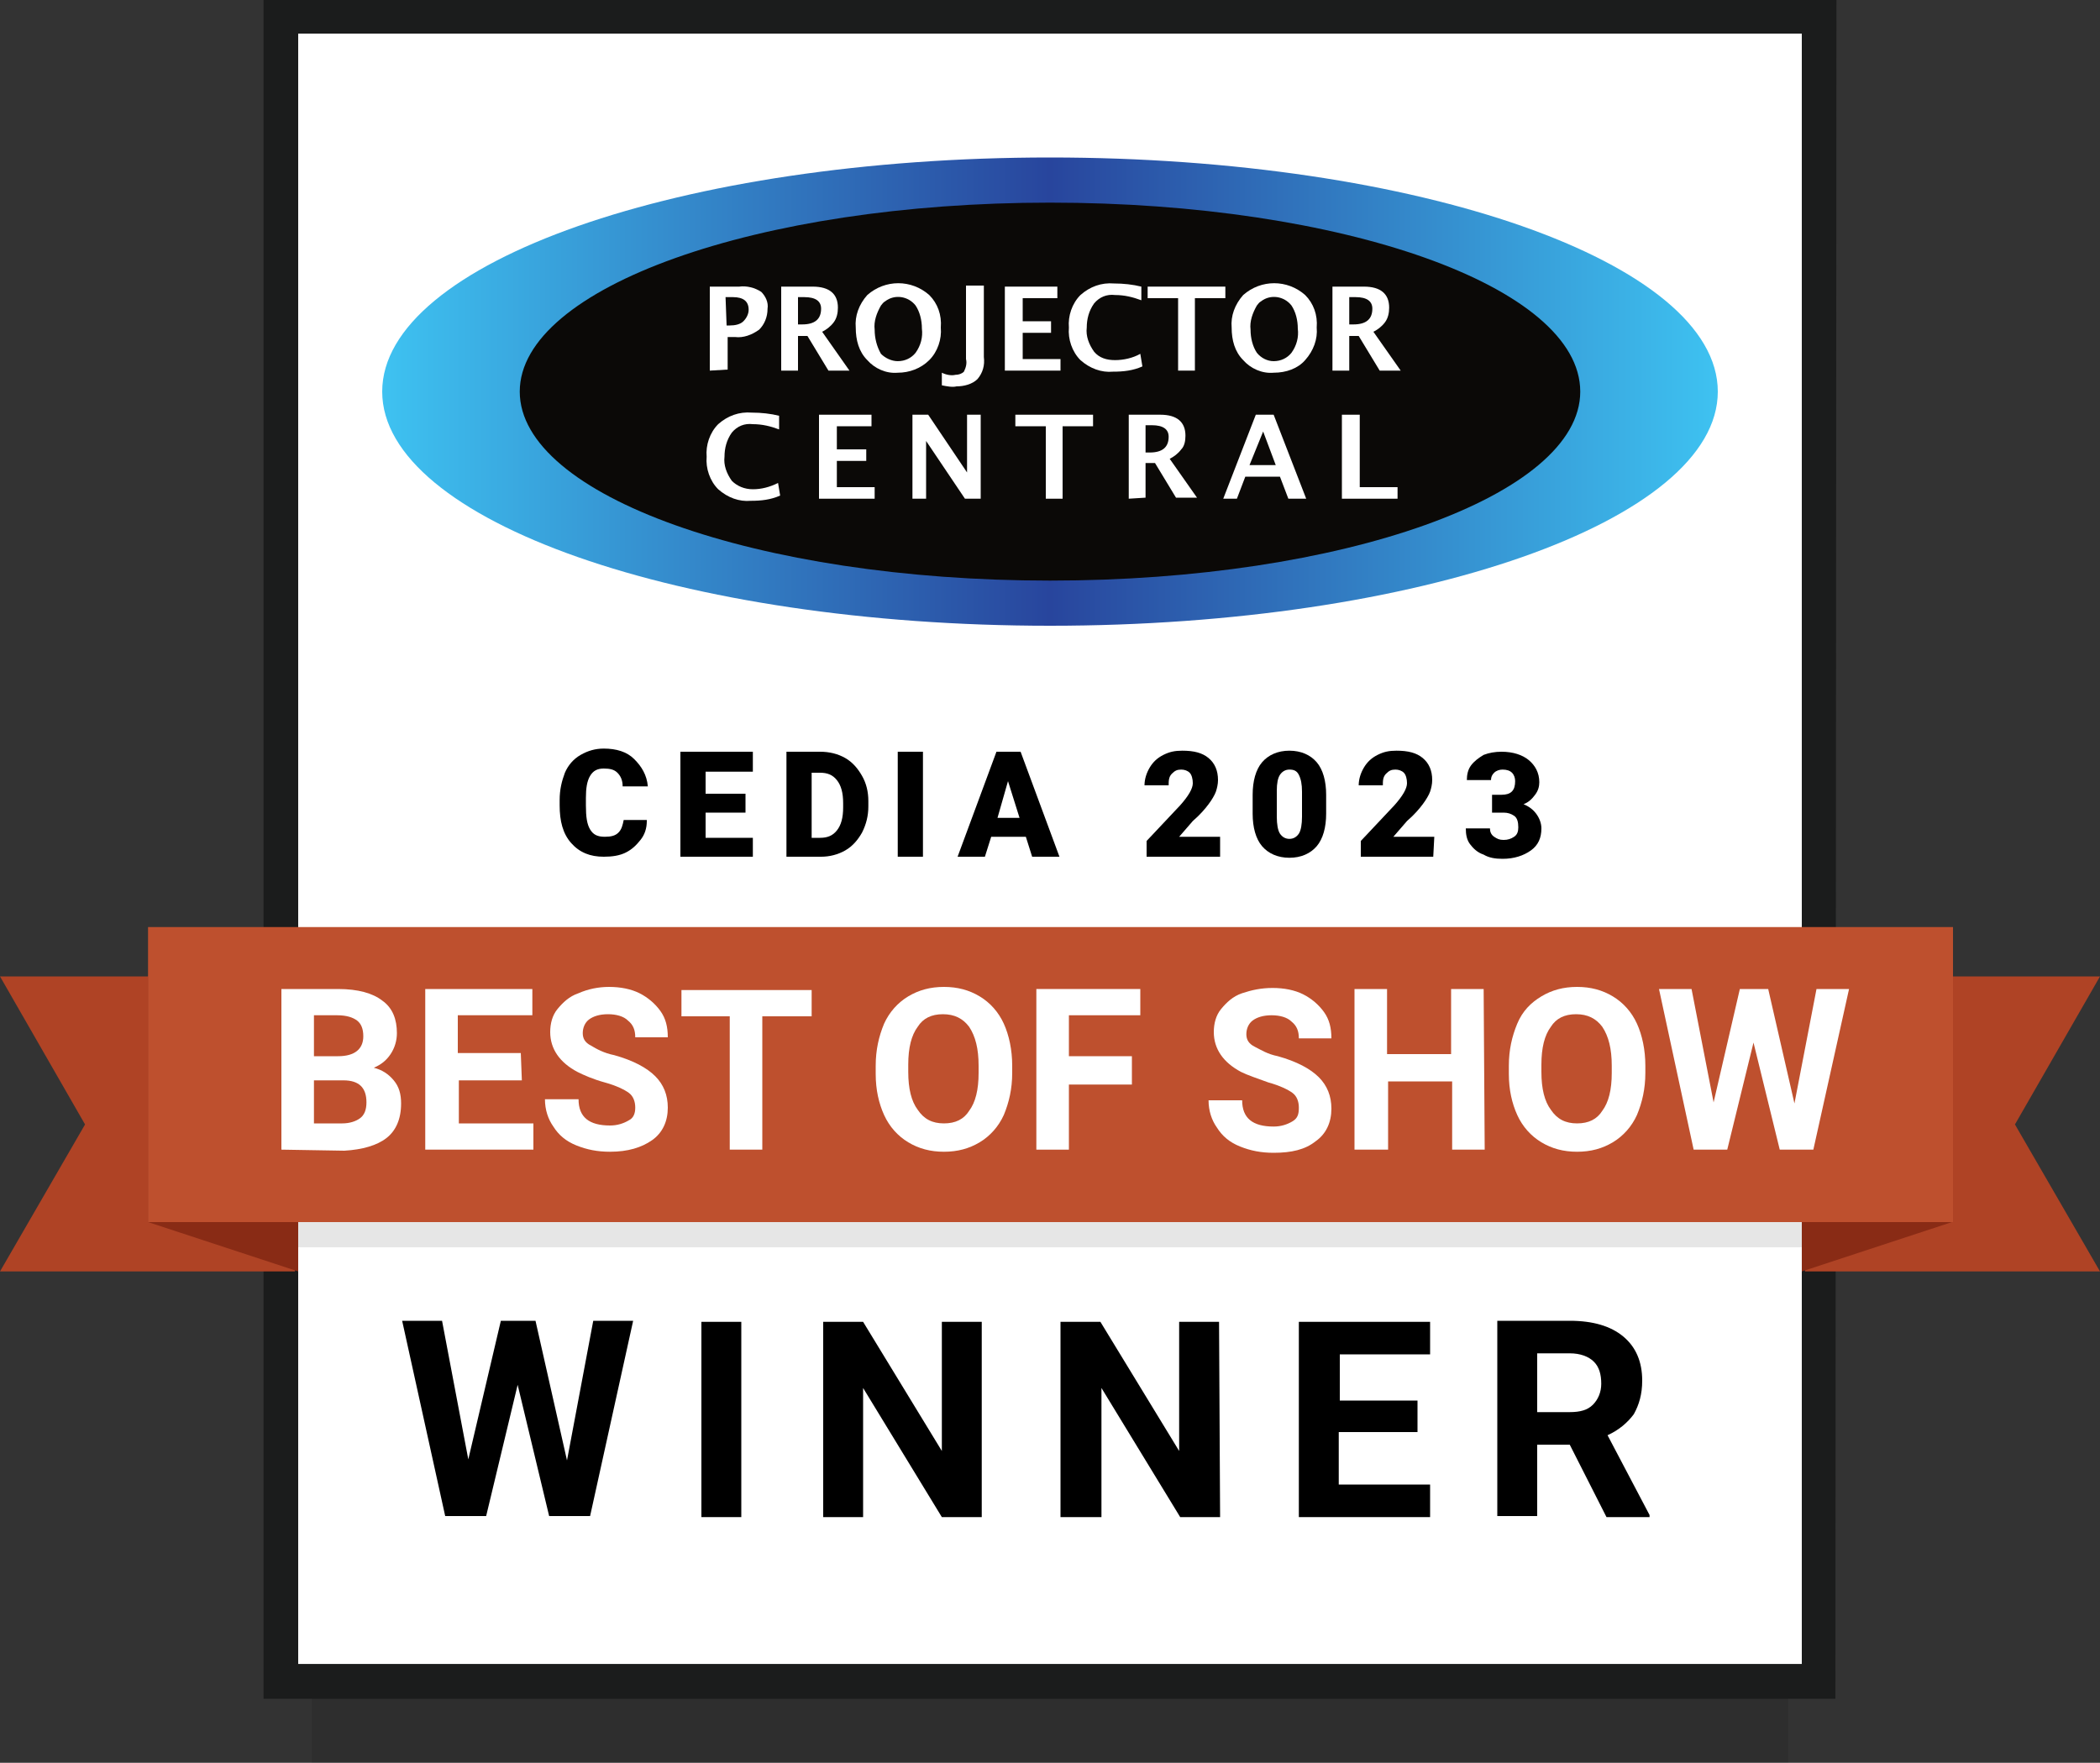 <?xml version="1.0" encoding="utf-8"?>
<!-- Generator: Adobe Illustrator 27.7.0, SVG Export Plug-In . SVG Version: 6.00 Build 0)  -->
<svg version="1.1" id="Layer_1" xmlns="http://www.w3.org/2000/svg" xmlns:xlink="http://www.w3.org/1999/xlink" x="0px" y="0px"
	 viewBox="0 0 200 167.9" style="enable-background:new 0 0 200 167.9;" xml:space="preserve">
<rect x="0" y="0" width="200" height="167.9" fill="#333333" stroke="none"/>
<style type="text/css">
	.st0{opacity:0.1;enable-background:new    ;}
	.st1{fill:#FFFFFF;}
	.st2{fill:#1B1C1C;}
	.st3{fill:#AF4325;}
	.st4{fill:#892B15;}
	.st5{fill:#BE502E;}
	.st6{enable-background:new    ;}
	.st7{fill:url(#SVGID_1_);}
	.st8{fill:#0B0907;}
	.st9{clip-path:url(#SVGID_00000074443170590401278610000006575659816623089061_);}
	.st10{clip-path:url(#SVGID_00000023962822431570050050000004538893725841810306_);}
	.st11{clip-path:url(#SVGID_00000129912561374322434780000003253838922120601522_);}
	.st12{clip-path:url(#SVGID_00000115515962829966531830000003177852086188247220_);}
	.st13{clip-path:url(#SVGID_00000077291324154983228330000015633605223537895355_);}
	.st14{clip-path:url(#SVGID_00000072977035557301283140000008941140024151349919_);}
	.st15{clip-path:url(#SVGID_00000120556097262743156810000012622814053641997243_);}
	.st16{clip-path:url(#SVGID_00000018225796320956679850000011230670079721976455_);}
	.st17{clip-path:url(#SVGID_00000132055673099945200660000007244962422642344592_);}
</style>
<rect x="29.7" y="6.6" class="st0" width="140.6" height="161.4"/>
<rect x="28.4" y="3.2" class="st1" width="143.2" height="155.3"/>
<path class="st2" d="M171.6,3.2v155.3H28.4V3.2H171.6 M174.9,0H25.1v161.8h149.7L174.9,0L174.9,0z"/>
<polygon class="st3" points="200,121.1 171.9,121.1 171.9,93 200,93 191.9,107.1 "/>
<polygon class="st3" points="28.1,121.1 0,121.1 8.1,107.1 0,93 28.1,93 "/>
<polygon class="st4" points="185.9,116.4 171.6,121.1 171.6,93 185.9,93 "/>
<polygon class="st4" points="14.1,116.4 28.4,121.1 28.4,93 14.1,93 "/>
<polygon class="st0" points="28.4,118.8 28.4,116.4 14.1,91.5 185.9,91.5 171.6,116.4 171.6,118.8 "/>
<rect x="14.1" y="88.3" class="st5" width="171.9" height="28.1"/>
<g class="st6">
	<path class="st1" d="M26.8,109.5V94.2h5.4c1.9,0,3.3,0.4,4.2,1.1c1,0.7,1.4,1.8,1.4,3.1c0,0.7-0.2,1.4-0.6,2s-0.9,1-1.6,1.3
		c0.8,0.2,1.4,0.6,1.9,1.2s0.7,1.3,0.7,2.2c0,1.5-0.5,2.6-1.4,3.3s-2.3,1.1-4,1.2L26.8,109.5L26.8,109.5z M29.9,100.6h2.3
		c1.6,0,2.4-0.7,2.4-1.9c0-0.7-0.2-1.2-0.6-1.5s-1-0.5-1.9-0.5h-2.2C29.9,96.7,29.9,100.6,29.9,100.6z M29.9,102.9v4.1h2.7
		c0.7,0,1.3-0.2,1.7-0.5s0.6-0.8,0.6-1.5c0-1.4-0.7-2.1-2.2-2.1H29.9z"/>
	<path class="st1" d="M49.7,102.9h-6v4.1h7.1v2.5H40.5V94.2h10.2v2.5h-7.1v3.6h6L49.7,102.9L49.7,102.9z"/>
	<path class="st1" d="M60.5,105.5c0-0.6-0.2-1.1-0.6-1.4c-0.4-0.3-1.2-0.7-2.3-1s-2-0.7-2.6-1c-1.7-0.9-2.6-2.2-2.6-3.8
		c0-0.8,0.2-1.6,0.7-2.2s1.1-1.2,2-1.5C56,94.2,57,94,58,94c1.1,0,2.1,0.2,2.9,0.6s1.5,1,2,1.7s0.7,1.5,0.7,2.5h-3.1
		c0-0.7-0.2-1.2-0.7-1.6c-0.4-0.4-1.1-0.6-1.9-0.6c-0.8,0-1.4,0.2-1.8,0.5c-0.4,0.3-0.6,0.8-0.6,1.3s0.2,0.9,0.8,1.2
		c0.5,0.3,1.2,0.7,2.2,0.9c1.8,0.5,3.1,1.2,3.9,2c0.8,0.8,1.2,1.8,1.2,3c0,1.3-0.5,2.4-1.5,3.1s-2.3,1.1-4,1.1
		c-1.2,0-2.2-0.2-3.2-0.6s-1.7-1-2.2-1.8c-0.5-0.7-0.8-1.6-0.8-2.6h3.2c0,1.7,1,2.5,3,2.5c0.7,0,1.3-0.2,1.8-0.5
		C60.3,106.5,60.5,106.1,60.5,105.5z"/>
</g>
<g class="st6">
	<path class="st1" d="M77.3,96.8h-4.7v12.7h-3.1V96.8h-4.6v-2.5h12.4C77.3,94.3,77.3,96.8,77.3,96.8z"/>
</g>
<g class="st6">
	<path class="st1" d="M96.4,102.2c0,1.5-0.3,2.8-0.8,4c-0.5,1.1-1.3,2-2.3,2.6s-2.1,0.9-3.4,0.9s-2.4-0.3-3.4-0.9s-1.8-1.5-2.3-2.6
		s-0.8-2.4-0.8-3.9v-0.8c0-1.5,0.3-2.8,0.8-4c0.5-1.1,1.3-2,2.3-2.6s2.1-0.9,3.4-0.9s2.4,0.3,3.4,0.9s1.8,1.5,2.3,2.6s0.8,2.5,0.8,4
		V102.2z M93.2,101.5c0-1.6-0.3-2.8-0.9-3.7c-0.6-0.8-1.4-1.2-2.5-1.2s-1.9,0.4-2.4,1.2c-0.6,0.8-0.9,2-0.9,3.6v0.7
		c0,1.6,0.3,2.8,0.9,3.6c0.6,0.9,1.4,1.3,2.5,1.3s1.9-0.4,2.4-1.2c0.6-0.8,0.9-2,0.9-3.6V101.5z"/>
	<path class="st1" d="M107.8,103.3h-6v6.2h-3.1V94.2h9.9v2.5h-6.8v3.9h6V103.3z"/>
	<path class="st1" d="M123.7,105.5c0-0.6-0.2-1.1-0.6-1.4s-1.2-0.7-2.3-1c-1.1-0.4-2-0.7-2.6-1c-1.7-0.9-2.6-2.2-2.6-3.8
		c0-0.8,0.2-1.6,0.7-2.2s1.1-1.2,2-1.5s1.8-0.5,2.9-0.5s2.1,0.2,2.9,0.6s1.5,1,2,1.7s0.7,1.5,0.7,2.5h-3.1c0-0.7-0.2-1.2-0.7-1.6
		c-0.4-0.4-1.1-0.6-1.9-0.6s-1.4,0.2-1.8,0.5s-0.6,0.8-0.6,1.3s0.2,0.9,0.8,1.2s1.2,0.7,2.2,0.9c1.8,0.5,3.1,1.2,3.9,2
		s1.2,1.8,1.2,3c0,1.3-0.5,2.4-1.5,3.1c-1,0.8-2.3,1.1-4,1.1c-1.2,0-2.2-0.2-3.2-0.6s-1.7-1-2.2-1.8c-0.5-0.7-0.8-1.6-0.8-2.6h3.2
		c0,1.7,1,2.5,3,2.5c0.7,0,1.3-0.2,1.8-0.5S123.7,106.1,123.7,105.5z"/>
	<path class="st1" d="M141.4,109.5h-3.1V103h-6.1v6.5H129V94.2h3.1v6.2h6.1v-6.2h3.1L141.4,109.5L141.4,109.5z"/>
	<path class="st1" d="M156.7,102.2c0,1.5-0.3,2.8-0.8,4c-0.5,1.1-1.3,2-2.3,2.6s-2.1,0.9-3.4,0.9c-1.3,0-2.4-0.3-3.4-0.9
		s-1.8-1.5-2.3-2.6s-0.8-2.4-0.8-3.9v-0.8c0-1.5,0.3-2.8,0.8-4s1.3-2,2.3-2.6s2.1-0.9,3.4-0.9s2.4,0.3,3.4,0.9s1.8,1.5,2.3,2.6
		s0.8,2.5,0.8,4V102.2z M153.5,101.5c0-1.6-0.3-2.8-0.9-3.7c-0.6-0.8-1.4-1.2-2.5-1.2s-1.9,0.4-2.4,1.2c-0.6,0.8-0.9,2-0.9,3.6v0.7
		c0,1.6,0.3,2.8,0.9,3.6c0.6,0.9,1.4,1.3,2.5,1.3s1.9-0.4,2.4-1.2c0.6-0.8,0.9-2,0.9-3.6V101.5z"/>
	<path class="st1" d="M170.9,105.1l2.1-10.9h3.1l-3.4,15.3h-3.2L167,99.3l-2.5,10.2h-3.2L158,94.2h3.1l2.1,10.8l2.5-10.8h2.7
		L170.9,105.1z"/>
</g>
<g class="st6">
	<path d="M54,139.1l2.5-13.3h3.8l-4.1,18.6h-3.9l-3-12.5l-3,12.5h-3.9l-4.1-18.6h3.8l2.5,13.2l3.1-13.2H51L54,139.1z"/>
	<path d="M70.6,144.5h-3.8v-18.6h3.8V144.5z"/>
	<path d="M93.5,144.5h-3.8l-7.5-12.3v12.3h-3.8v-18.6h3.8l7.5,12.3v-12.3h3.8V144.5z"/>
	<path d="M116.2,144.5h-3.8l-7.5-12.3v12.3H101v-18.6h3.8l7.5,12.3v-12.3h3.8L116.2,144.5L116.2,144.5z"/>
	<path d="M134.9,136.4h-7.4v5h8.7v3.1h-12.5v-18.6h12.5v3.1h-8.6v4.4h7.4v3H134.9z"/>
	<path d="M149.5,137.6h-3.1v6.8h-3.8v-18.6h6.9c2.2,0,3.9,0.5,5.1,1.5c1.2,1,1.8,2.4,1.8,4.2c0,1.3-0.3,2.3-0.8,3.2
		c-0.6,0.8-1.4,1.5-2.5,2l4,7.6v0.2H153L149.5,137.6z M146.4,134.5h3.1c1,0,1.7-0.2,2.2-0.7s0.8-1.2,0.8-2c0-0.9-0.2-1.6-0.7-2.1
		s-1.3-0.8-2.3-0.8h-3.1V134.5z"/>
</g>
<linearGradient id="SVGID_1_" gradientUnits="userSpaceOnUse" x1="431.75" y1="-1426.912" x2="590.75" y2="-1426.912" gradientTransform="matrix(0.8 0 0 -0.8 -309 -1104.23)">
	<stop  offset="0" style="stop-color:#3EC2F1"/>
	<stop  offset="0.5" style="stop-color:#28459D"/>
	<stop  offset="1" style="stop-color:#3EC2F1"/>
</linearGradient>
<path class="st7" d="M163.6,37.3c0,12.3-28.5,22.3-63.6,22.3s-63.6-10-63.6-22.3S64.9,15,100,15S163.6,25,163.6,37.3"/>
<path class="st8" d="M150.5,37.3c0,9.9-22.6,18-50.5,18s-50.5-8.1-50.5-18s22.6-18,50.5-18S150.5,27.3,150.5,37.3"/>
<g>
	<g>
		<g>
			<g>
				<defs>
					<path id="SVGID_00000065038389500263801590000009341013865910656405_" d="M150.5,37.3c0,9.9-22.6,18-50.5,18s-50.5-8.1-50.5-18
						s22.6-18,50.5-18S150.5,27.3,150.5,37.3"/>
				</defs>
				<clipPath id="SVGID_00000150793145918846709080000012454106828478172345_">
					<use xlink:href="#SVGID_00000065038389500263801590000009341013865910656405_"  style="overflow:visible;"/>
				</clipPath>
				<g style="clip-path:url(#SVGID_00000150793145918846709080000012454106828478172345_);">
					<g>
						<g>
							<g>
								<g>
									<defs>
										<rect id="SVGID_00000136386919108853718340000006037965230463105668_" x="20.6" y="6.2" width="158.9" height="60"/>
									</defs>
									<clipPath id="SVGID_00000049903143654462497990000016177299181291422353_">
										<use xlink:href="#SVGID_00000136386919108853718340000006037965230463105668_"  style="overflow:visible;"/>
									</clipPath>
									<g style="clip-path:url(#SVGID_00000049903143654462497990000016177299181291422353_);">
										<g>
											<g>
												<g>
													<g>
														<defs>
															<rect id="SVGID_00000075860188267279933410000000889386709019155370_" x="20.6" y="6.2" width="158.9" height="60"/>
														</defs>
														<clipPath id="SVGID_00000101093278223065981810000004621812531593797775_">
															<use xlink:href="#SVGID_00000075860188267279933410000000889386709019155370_"  style="overflow:visible;"/>
														</clipPath>
														<g style="clip-path:url(#SVGID_00000101093278223065981810000004621812531593797775_);">
															<g>
																<g>
																	<g>
																		<g>
																			<defs>
																				
																					<rect id="SVGID_00000142874541882296814750000010165910590728610735_" x="49.5" y="19.3" width="101" height="36"/>
																			</defs>
																			<clipPath id="SVGID_00000016042249181221426980000000557703147014220190_">
																				<use xlink:href="#SVGID_00000142874541882296814750000010165910590728610735_"  style="overflow:visible;"/>
																			</clipPath>
																		</g>
																	</g>
																</g>
															</g>
														</g>
													</g>
												</g>
											</g>
										</g>
									</g>
								</g>
							</g>
						</g>
					</g>
				</g>
			</g>
		</g>
	</g>
</g>
<g>
	<g>
		<g>
			<g>
				<defs>
					<path id="SVGID_00000073697866510041323160000016251673677214471344_" d="M99.7,19.6c27.9,0,50.5,8,50.5,18s-22.6,18-50.5,18
						s-50.5-8-50.5-18S71.8,19.6,99.7,19.6z M99.7,15c-35.1,0-63.2,10.3-63.2,22.6c0,11.7,28.1,22,63.2,22s63.9-10,63.9-22.3
						S134.8,15,99.7,15L99.7,15z"/>
				</defs>
				<clipPath id="SVGID_00000109734031254700713090000006499328758850387591_">
					<use xlink:href="#SVGID_00000073697866510041323160000016251673677214471344_"  style="overflow:visible;"/>
				</clipPath>
				<g style="clip-path:url(#SVGID_00000109734031254700713090000006499328758850387591_);">
					<g>
						<g>
							<g>
								<g>
									<defs>
										<rect id="SVGID_00000170968928780945905200000013319551742051920829_" x="20.6" y="6.2" width="158.9" height="60"/>
									</defs>
									<clipPath id="SVGID_00000057150597471578772260000010484902597661178252_">
										<use xlink:href="#SVGID_00000170968928780945905200000013319551742051920829_"  style="overflow:visible;"/>
									</clipPath>
									<g style="clip-path:url(#SVGID_00000057150597471578772260000010484902597661178252_);">
										<g>
											<g>
												<g>
													<g>
														<defs>
															<rect id="SVGID_00000026140117425464493270000004507872934608368829_" x="20.6" y="6.2" width="158.9" height="60"/>
														</defs>
														<clipPath id="SVGID_00000178206397976484668150000018226639346689041843_">
															<use xlink:href="#SVGID_00000026140117425464493270000004507872934608368829_"  style="overflow:visible;"/>
														</clipPath>
														<g style="clip-path:url(#SVGID_00000178206397976484668150000018226639346689041843_);">
															<g>
																<g>
																	<g>
																		<g>
																			<defs>
																				
																					<rect id="SVGID_00000143587231433224649790000005137324712313360015_" x="36.1" y="15.3" width="127.1" height="44.5"/>
																			</defs>
																			<clipPath id="SVGID_00000054969370550995974250000006597710122225587842_">
																				<use xlink:href="#SVGID_00000143587231433224649790000005137324712313360015_"  style="overflow:visible;"/>
																			</clipPath>
																		</g>
																	</g>
																</g>
															</g>
														</g>
													</g>
												</g>
											</g>
										</g>
									</g>
								</g>
							</g>
						</g>
					</g>
				</g>
			</g>
		</g>
	</g>
</g>
<g>
	<g>
		<g>
			<g>
				<defs>
					<path id="SVGID_00000126303728621619802950000013395714105005357992_" d="M100,19.8c27.9,0,50.5,8,50.5,17.8
						S127.9,55.5,100,55.5s-50.5-8-50.5-17.8S72.1,19.8,100,19.8z M100,15.6c-35.1,0-63.5,9.9-63.5,22.1s28.4,22,63.5,22
						s63.6-9.9,63.6-22.1S135.1,15.6,100,15.6z"/>
				</defs>
				<clipPath id="SVGID_00000004541469738150890620000013342758943802295196_">
					<use xlink:href="#SVGID_00000126303728621619802950000013395714105005357992_"  style="overflow:visible;"/>
				</clipPath>
				<g style="clip-path:url(#SVGID_00000004541469738150890620000013342758943802295196_);">
					<g>
						<g>
							<g>
								<g>
									<defs>
										<rect id="SVGID_00000138554419933005898760000006453556326745741753_" x="20.6" y="6.2" width="158.9" height="60"/>
									</defs>
									<clipPath id="SVGID_00000132795462614441976480000001547628112764251034_">
										<use xlink:href="#SVGID_00000138554419933005898760000006453556326745741753_"  style="overflow:visible;"/>
									</clipPath>
									<g style="clip-path:url(#SVGID_00000132795462614441976480000001547628112764251034_);">
										<g>
											<g>
												<g>
													<g>
														<defs>
															<rect id="SVGID_00000168829516026560707550000007946734790731158185_" x="20.6" y="6.2" width="158.9" height="60"/>
														</defs>
														<clipPath id="SVGID_00000036971187611669674520000008941544215469477768_">
															<use xlink:href="#SVGID_00000168829516026560707550000007946734790731158185_"  style="overflow:visible;"/>
														</clipPath>
														<g style="clip-path:url(#SVGID_00000036971187611669674520000008941544215469477768_);">
															<g>
																<g>
																	<g>
																		<g>
																			<defs>
																				
																					<rect id="SVGID_00000117641076322468938480000016880838656977630879_" x="47.8" y="18.1" width="104.5" height="39.2"/>
																			</defs>
																			<clipPath id="SVGID_00000030455070838011329050000011787380973262491784_">
																				<use xlink:href="#SVGID_00000117641076322468938480000016880838656977630879_"  style="overflow:visible;"/>
																			</clipPath>
																		</g>
																	</g>
																</g>
															</g>
														</g>
													</g>
												</g>
											</g>
										</g>
									</g>
								</g>
							</g>
						</g>
					</g>
				</g>
			</g>
		</g>
	</g>
</g>
<path class="st1" d="M67.6,35.3v-8h2.8c0.7-0.1,1.5,0.1,2.1,0.5c0.4,0.4,0.7,1,0.6,1.6c0,0.8-0.3,1.5-0.8,2
	c-0.7,0.5-1.5,0.8-2.3,0.7h-0.7v3.1L67.6,35.3z M69.2,31h0.3c0.5,0,1-0.1,1.3-0.4s0.5-0.7,0.5-1.1c0-0.8-0.5-1.2-1.5-1.2h-0.7
	L69.2,31L69.2,31z"/>
<path class="st1" d="M74.4,35.3v-8h3c1.6,0,2.4,0.7,2.4,2c0,0.5-0.1,1-0.4,1.4s-0.7,0.7-1.1,0.9l2.6,3.7h-2l-2-3.3H76v3.3H74.4z
	 M76,30.9h0.4c1.2,0,1.8-0.5,1.8-1.5c0-0.7-0.5-1.1-1.6-1.1H76V30.9z"/>
<path class="st1" d="M85.5,35.5c-1.1,0.1-2.2-0.4-2.9-1.2c-0.8-0.8-1.1-1.9-1.1-3.1c-0.1-1.1,0.3-2.2,1.1-3.1c1.7-1.5,4.2-1.5,5.9,0
	c0.8,0.8,1.2,1.9,1.1,3.1c0.1,1.1-0.3,2.3-1.1,3.1C87.7,35.1,86.6,35.5,85.5,35.5z M85.5,34.4c0.7,0,1.3-0.3,1.7-0.8
	c0.5-0.7,0.7-1.5,0.6-2.3c0-0.8-0.2-1.6-0.6-2.2c-0.7-0.9-2-1.1-2.9-0.4c-0.2,0.1-0.3,0.3-0.4,0.4c-0.4,0.7-0.7,1.5-0.6,2.3
	c0,0.8,0.2,1.6,0.6,2.3C84.3,34.1,84.9,34.4,85.5,34.4L85.5,34.4z"/>
<path class="st1" d="M89.7,36.7v-1.2c0.4,0.2,0.9,0.3,1.3,0.2c0.3,0,0.6-0.1,0.8-0.3c0.2-0.4,0.3-0.8,0.2-1.2v-7h1.7V34
	c0.1,0.8-0.1,1.5-0.6,2.1c-0.5,0.5-1.3,0.7-2,0.7C90.7,36.9,90.2,36.8,89.7,36.7z"/>
<path class="st1" d="M95.7,35.3v-8h5v1.1h-3.3v2.2h2.7v1.1h-2.7v2.5h3.6v1.1H95.7z"/>
<path class="st1" d="M108.8,34.9c-0.9,0.4-1.8,0.5-2.8,0.5c-1.1,0.1-2.2-0.3-3.1-1.1c-0.8-0.8-1.2-2-1.1-3.1
	c-0.1-1.1,0.3-2.3,1.1-3.1c0.9-0.8,2-1.2,3.2-1.1c0.9,0,1.8,0.1,2.6,0.3v1.3c-0.8-0.3-1.6-0.5-2.5-0.5c-0.8-0.1-1.5,0.2-2,0.8
	c-0.5,0.7-0.7,1.5-0.7,2.3c-0.1,0.8,0.2,1.6,0.7,2.3c0.5,0.6,1.2,0.8,2,0.8s1.7-0.2,2.4-0.6L108.8,34.9z"/>
<path class="st1" d="M112.2,35.3v-6.9h-2.9v-1.1h7.4v1.1h-2.9v6.9H112.2z"/>
<path class="st1" d="M121.3,35.5c-1.1,0.1-2.2-0.4-2.9-1.2c-0.8-0.8-1.1-1.9-1.1-3.1c-0.1-1.1,0.3-2.2,1.1-3.1
	c1.7-1.5,4.2-1.5,5.9,0c0.8,0.8,1.2,1.9,1.1,3.1c0.1,1.1-0.3,2.2-1.1,3.1C123.6,35.1,122.5,35.5,121.3,35.5z M121.3,34.4
	c0.7,0,1.3-0.3,1.7-0.8c0.5-0.7,0.7-1.5,0.6-2.3c0-0.8-0.2-1.6-0.6-2.2c-0.7-0.9-2-1.1-2.9-0.4c-0.2,0.1-0.3,0.3-0.4,0.4
	c-0.4,0.7-0.7,1.5-0.6,2.3c0,0.8,0.2,1.6,0.6,2.2C120.1,34.1,120.7,34.4,121.3,34.4L121.3,34.4z"/>
<path class="st1" d="M126.9,35.3v-8h3c1.6,0,2.4,0.7,2.4,2c0,0.5-0.1,1-0.4,1.4c-0.3,0.4-0.7,0.7-1.1,0.9l2.6,3.7h-2l-2-3.3h-0.9
	v3.3H126.9z M128.5,30.9h0.4c1.2,0,1.8-0.5,1.8-1.5c0-0.7-0.5-1.1-1.6-1.1h-0.6L128.5,30.9z"/>
<path class="st1" d="M74.3,47.2c-0.9,0.4-1.8,0.5-2.8,0.5c-1.1,0.1-2.2-0.3-3.1-1.1c-0.8-0.8-1.2-2-1.1-3.1
	c-0.1-1.1,0.3-2.3,1.1-3.1c0.9-0.8,2-1.2,3.2-1.1c0.9,0,1.8,0.1,2.6,0.3v1.3c-0.8-0.3-1.6-0.5-2.5-0.5c-0.8-0.1-1.5,0.2-2,0.8
	c-0.5,0.7-0.7,1.5-0.7,2.3c-0.1,0.8,0.2,1.6,0.7,2.3c0.5,0.5,1.2,0.8,2,0.8s1.6-0.2,2.4-0.6L74.3,47.2z"/>
<path class="st1" d="M78,47.5v-8h5v1.1h-3.3v2.2h2.8v1.1h-2.8v2.5h3.6v1.1L78,47.5z"/>
<path class="st1" d="M86.9,47.5v-8h1.5l3.7,5.5v-5.5h1.3v8h-1.5L88.2,42v5.5H86.9z"/>
<path class="st1" d="M99.6,47.5v-6.9h-2.9v-1.1h7.4v1.1h-2.9v6.9H99.6z"/>
<path class="st1" d="M107.5,47.5v-8h3c1.6,0,2.4,0.7,2.4,2c0,0.5-0.1,1-0.4,1.3c-0.3,0.4-0.7,0.7-1.1,0.9l2.6,3.7h-2l-2-3.3h-0.9
	v3.3L107.5,47.5L107.5,47.5z M109.1,43.1h0.4c1.2,0,1.8-0.5,1.8-1.5c0-0.7-0.5-1.1-1.6-1.1h-0.6L109.1,43.1z"/>
<path class="st1" d="M116.5,47.5l3.1-8h1.7l3.1,8h-1.7l-0.8-2.1h-3.3l-0.8,2.1H116.5z M119,44.3h2.5l-1.2-3.2L119,44.3z"/>
<path class="st1" d="M127.8,47.5v-8h1.7v6.9h3.6v1.1H127.8z"/>
<g>
	<path d="M74.9,81.6v-10h3.2c0.9,0,1.7,0.2,2.4,0.6s1.2,1,1.6,1.7s0.6,1.5,0.6,2.4v0.5c0,0.9-0.2,1.7-0.6,2.5
		c-0.4,0.7-0.9,1.3-1.6,1.7c-0.7,0.4-1.5,0.6-2.3,0.6C78.2,81.6,74.9,81.6,74.9,81.6z M77.3,73.5v6.3h0.8c0.7,0,1.2-0.2,1.6-0.7
		s0.6-1.2,0.6-2.2v-0.4c0-1-0.2-1.7-0.6-2.2s-0.9-0.7-1.6-0.7h-0.8V73.5z"/>
	<path d="M61.6,78.2c0,0.7-0.2,1.3-0.6,1.8s-0.8,0.9-1.4,1.2c-0.6,0.3-1.3,0.4-2.1,0.4c-1.3,0-2.3-0.4-3.1-1.3s-1.1-2.1-1.1-3.6
		v-0.5c0-1,0.2-1.8,0.5-2.6c0.3-0.7,0.8-1.3,1.5-1.7s1.4-0.6,2.2-0.6c1.2,0,2.2,0.3,2.9,1s1.2,1.5,1.3,2.6h-2.4c0-0.6-0.2-1-0.5-1.3
		s-0.7-0.4-1.3-0.4s-1,0.2-1.3,0.7s-0.4,1.2-0.4,2.1v0.7c0,1.1,0.1,1.8,0.4,2.3c0.3,0.5,0.7,0.7,1.4,0.7c0.6,0,1-0.1,1.3-0.4
		s0.4-0.7,0.5-1.2h2.2V78.2z"/>
	<path d="M71,77.4h-3.8v2.4h4.5v1.8h-6.9v-10h6.9v1.9h-4.5v2.1H71V77.4z"/>
	<path d="M87.9,81.6h-2.4v-10h2.4V81.6z"/>
	<path d="M97.7,79.7h-3.3l-0.6,1.9h-2.6l3.7-10h2.3l3.7,10h-2.6L97.7,79.7z M95,77.9h2.1L96,74.4L95,77.9z"/>
	<path d="M116.1,81.6h-6.9v-1.5l3.2-3.4c0.8-0.9,1.2-1.6,1.2-2.1c0-0.4-0.1-0.8-0.3-1s-0.5-0.3-0.8-0.3c-0.4,0-0.6,0.1-0.9,0.4
		s-0.3,0.7-0.3,1.1H109c0-0.6,0.2-1.2,0.5-1.7s0.7-0.9,1.3-1.2s1.1-0.4,1.8-0.4c1.1,0,1.9,0.2,2.5,0.7s0.9,1.2,0.9,2.1
		c0,0.4-0.1,0.8-0.2,1.1s-0.4,0.8-0.7,1.2c-0.3,0.4-0.8,1-1.5,1.6l-1.3,1.5h3.9v1.9H116.1z"/>
	<path d="M126.3,77.5c0,1.3-0.3,2.4-0.9,3.1s-1.5,1.1-2.6,1.1s-2-0.4-2.6-1.1s-0.9-1.8-0.9-3.1v-1.8c0-1.3,0.3-2.4,0.9-3.1
		s1.5-1.1,2.6-1.1s2,0.4,2.6,1.1s0.9,1.8,0.9,3.1V77.5z M124,75.4c0-0.7-0.1-1.2-0.3-1.6s-0.5-0.5-0.9-0.5s-0.7,0.2-0.9,0.5
		c-0.2,0.3-0.3,0.8-0.3,1.5v2.5c0,0.7,0.1,1.3,0.3,1.6s0.5,0.5,0.9,0.5s0.7-0.2,0.9-0.5s0.3-0.9,0.3-1.6V75.4z"/>
	<path d="M136.5,81.6h-6.9v-1.5l3.2-3.4c0.8-0.9,1.2-1.6,1.2-2.1c0-0.4-0.1-0.8-0.3-1s-0.5-0.3-0.8-0.3c-0.4,0-0.6,0.1-0.9,0.4
		s-0.3,0.7-0.3,1.1h-2.3c0-0.6,0.2-1.2,0.5-1.7s0.7-0.9,1.3-1.2s1.1-0.4,1.8-0.4c1.1,0,1.9,0.2,2.5,0.7s0.9,1.2,0.9,2.1
		c0,0.4-0.1,0.8-0.2,1.1s-0.4,0.8-0.7,1.2c-0.3,0.4-0.8,1-1.5,1.6l-1.3,1.5h3.9L136.5,81.6L136.5,81.6z"/>
	<path d="M141.9,75.7h1.1c0.9,0,1.3-0.4,1.3-1.3c0-0.3-0.1-0.6-0.3-0.8s-0.5-0.3-0.9-0.3c-0.3,0-0.6,0.1-0.8,0.3
		c-0.2,0.2-0.3,0.4-0.3,0.7h-2.3c0-0.5,0.1-1,0.4-1.4s0.7-0.7,1.2-1c0.5-0.2,1.1-0.3,1.7-0.3c1.1,0,2,0.3,2.6,0.8s1,1.2,1,2.1
		c0,0.4-0.1,0.8-0.4,1.2c-0.3,0.4-0.6,0.7-1.1,0.9c0.5,0.2,0.9,0.5,1.2,0.9s0.5,0.9,0.5,1.4c0,0.9-0.3,1.6-1,2.1s-1.6,0.8-2.7,0.8
		c-0.7,0-1.3-0.1-1.8-0.4c-0.6-0.2-1-0.6-1.3-1s-0.4-0.9-0.4-1.5h2.3c0,0.3,0.1,0.6,0.4,0.8s0.5,0.3,0.9,0.3s0.7-0.1,1-0.3
		s0.4-0.5,0.4-0.9c0-0.5-0.1-0.9-0.4-1.1s-0.6-0.3-1-0.3h-1.1v-1.7H141.9z"/>
</g>
</svg>
